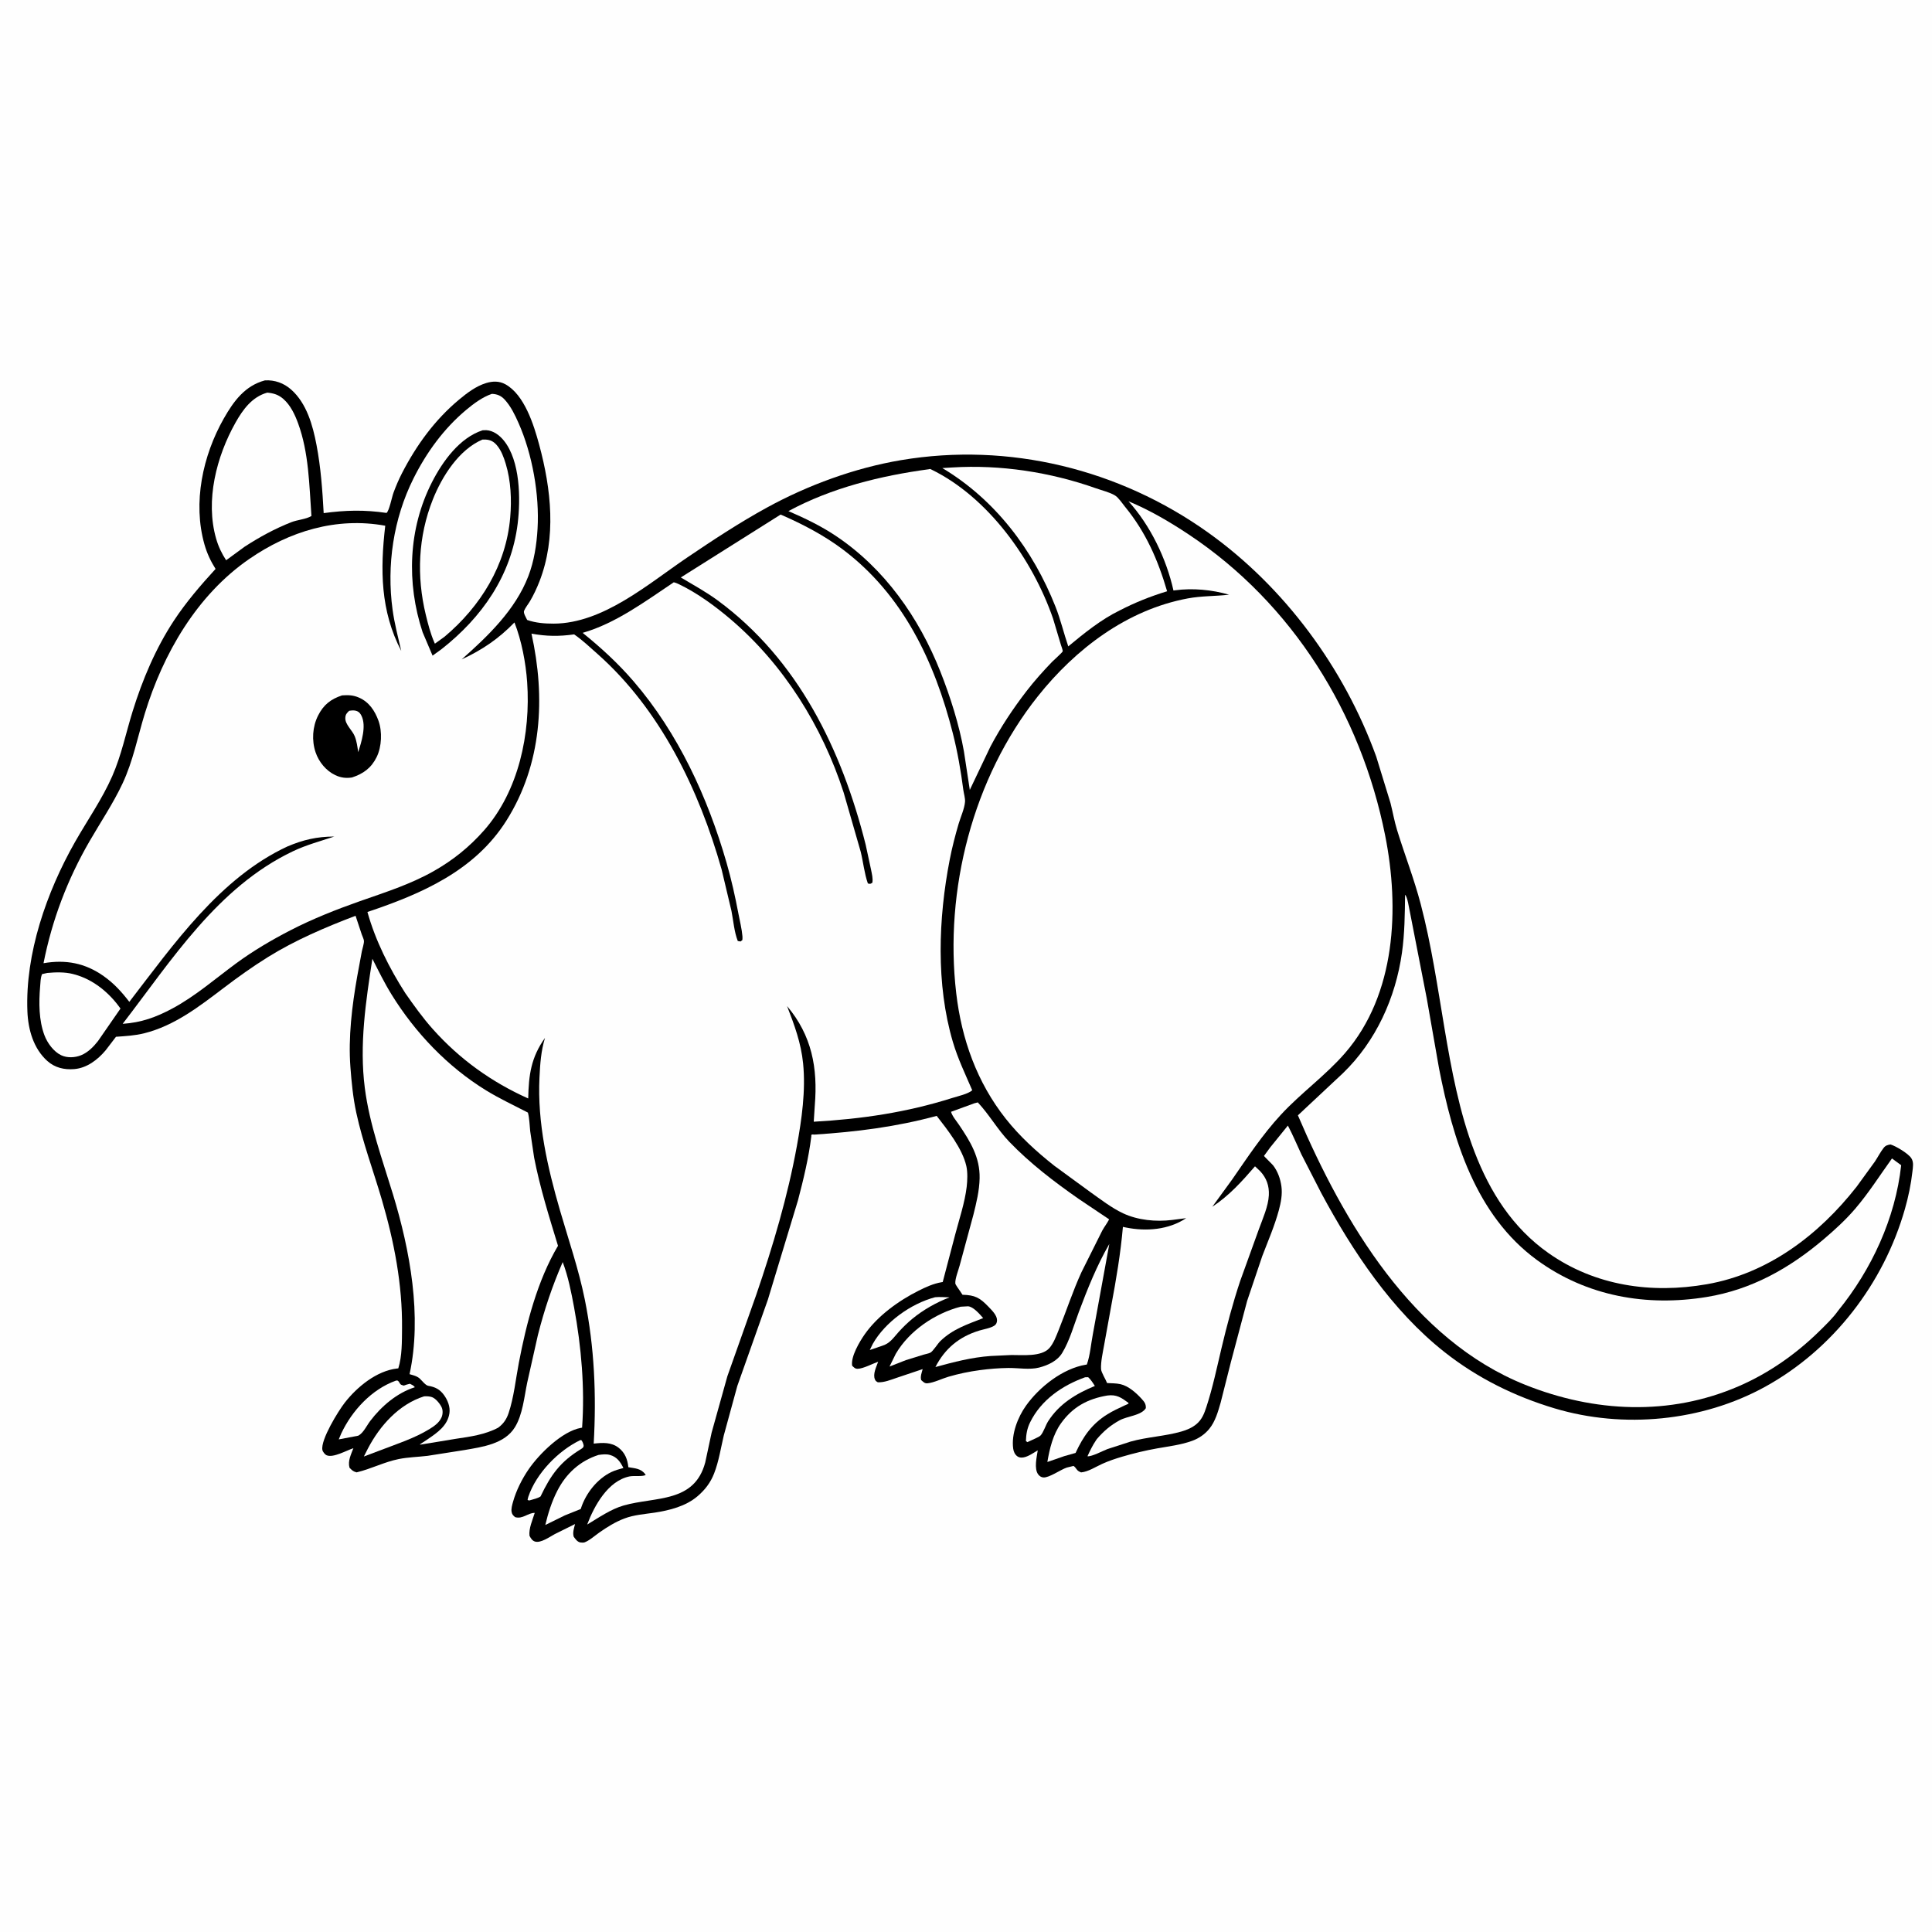 <svg version="1.1" xmlns="http://www.w3.org/2000/svg" style="display: block;" viewBox="0 0 2048 2048" width="1024" height="1024">
<path transform="translate(0,0)" fill="rgb(254,254,254)" d="M -0 -0 L 2048 0 L 2048 2048 L -0 2048 L -0 -0 z"/>
<path transform="translate(0,0)" fill="rgb(0,0,0)" d="M 280.891 403.203 C 291.237 402.645 300.821 406.059 308.614 412.948 C 325.127 427.545 331.548 450.871 335.529 471.737 C 340.114 495.768 341.769 519.563 343.11 543.934 C 366.428 540.767 386.427 540.304 409.716 543.729 C 412.592 541.626 415.418 526.883 417.128 522.268 C 419.708 515.306 422.632 508.387 426.028 501.782 C 441.35 471.981 460.841 445.118 486.61 423.624 C 495.116 416.528 504.644 409.294 515.39 406.034 C 522.276 403.945 529.24 403.786 535.674 407.316 C 555.926 418.429 565.859 450.399 571.493 471.196 C 584.31 518.509 590.018 569.837 571.773 616.518 C 569.017 623.571 565.775 630.447 561.974 637 C 560.054 640.31 556.965 643.996 555.555 647.473 C 554.565 649.914 557.674 654.721 558.831 657.189 C 567.73 660.352 577.692 661.118 587.082 661.075 C 639.317 660.836 687.003 619.06 728.17 591.189 C 755.846 572.452 783.723 554.082 813.056 538.01 C 856.508 514.201 906.297 495.998 955.148 487.768 C 1069.4 468.52 1186.38 497.284 1280.46 564.382 C 1361.82 622.403 1424.85 708.219 1458.86 802.022 L 1473.95 851.103 C 1476.39 860.658 1478.08 870.593 1480.98 880 C 1489.1 906.322 1499.01 931.608 1506.03 958.411 C 1517.39 1001.75 1523.76 1045.81 1531.19 1089.89 C 1545.72 1176.06 1565.19 1274.57 1641.33 1328.23 C 1690.89 1363.16 1750.66 1371.63 1809.45 1361.32 C 1874.46 1349.92 1928.05 1308.99 1968 1258.09 L 1987.41 1231.38 C 1990.57 1226.65 1993.26 1221.26 1996.75 1216.81 C 1998.78 1214.22 2000.91 1213.7 2004 1213.18 C 2009.66 1214.86 2022.9 1222.74 2026.12 1227.81 C 2028.82 1232.06 2027.78 1237.15 2027.26 1241.86 C 2025.75 1255.35 2022.98 1268.63 2019.26 1281.68 C 1996.78 1360.55 1943.11 1430.42 1871.02 1470.08 C 1804.34 1506.76 1720.9 1514.75 1648 1492.95 C 1605.58 1480.26 1566.05 1460.72 1531.26 1433.26 C 1475.59 1389.32 1433.93 1326.7 1400.68 1264.87 L 1379.5 1223.59 C 1374.72 1213.46 1370.48 1203.05 1365.21 1193.16 L 1346.52 1216.24 C 1345.9 1217.08 1339.85 1225.29 1339.86 1225.34 C 1339.93 1225.7 1348.92 1234.47 1349.69 1235.5 C 1354.56 1241.97 1357.24 1249.58 1358.35 1257.53 C 1359.52 1265.92 1357.83 1274.74 1355.64 1282.84 C 1351.12 1299.58 1344.21 1315.37 1338.04 1331.53 L 1322 1379.09 L 1304.76 1444 L 1293.89 1487 C 1291.16 1496.4 1288.28 1506.76 1282 1514.5 C 1277.23 1520.39 1270.96 1524.69 1263.86 1527.3 C 1252.14 1531.62 1238.86 1533.18 1226.63 1535.35 C 1214.16 1537.57 1201.89 1540.52 1189.74 1544.09 C 1182.48 1546.22 1175.24 1548.65 1168.34 1551.78 C 1161.55 1554.86 1153.47 1560.16 1146 1560.8 C 1143.72 1559.83 1142.53 1559.31 1141.08 1557.24 C 1140.11 1555.86 1139.39 1554.96 1138 1553.94 L 1130.82 1555.7 C 1124.19 1557.92 1112.2 1566.6 1106 1566.16 C 1103.75 1566 1101.9 1564.73 1100.57 1562.98 C 1095.94 1556.9 1099.03 1544.28 1100.06 1537.44 C 1095.73 1539.97 1089.94 1544.1 1085 1544.9 C 1082.7 1545.28 1080.5 1545.2 1078.59 1543.87 C 1075.82 1541.93 1074.46 1538.82 1074.02 1535.54 C 1071.93 1520.2 1078.88 1502.28 1087.64 1490.02 C 1101.77 1470.23 1126.51 1450.68 1151.02 1446.63 L 1152.09 1446.47 C 1155.63 1436.58 1156.47 1424.57 1158.49 1414.18 L 1175.91 1318.7 C 1162.87 1341.09 1152.69 1366.52 1143.63 1390.73 C 1138.34 1404.9 1133.81 1421.3 1125.96 1434.2 C 1120.75 1442.77 1110.8 1447.26 1101.47 1449.68 C 1091.6 1452.25 1079.29 1450 1069 1450.11 C 1058.86 1450.22 1048.71 1451.06 1038.67 1452.4 C 1027.38 1453.91 1016.26 1456.22 1005.32 1459.42 C 998.56 1461.4 989.868 1465.78 983.006 1466.37 C 980.073 1466.63 978.547 1464.66 976.5 1462.96 C 975.355 1459.23 977.103 1454.97 978.067 1451.31 L 950.557 1460.54 C 944.044 1462.72 937.476 1465.56 930.5 1465.28 C 928.781 1464.17 928.345 1464.22 927.467 1462.22 C 925.018 1456.64 928.988 1448.88 930.868 1443.52 C 925.035 1445.52 915.01 1450.9 909.068 1450.98 C 906.3 1451.02 905.214 1449.43 903.311 1447.76 C 901.732 1438.09 911.078 1422.37 916.6 1414.46 C 930.251 1394.92 952.726 1378.69 973.9 1368.12 C 981.633 1364.26 989.422 1360.7 997.983 1359.22 L 999.32 1359 L 1012.68 1308.19 C 1016.98 1291.89 1022.72 1274.88 1024.72 1258.17 C 1025.51 1251.49 1025.85 1242.66 1024.36 1236.06 C 1020.15 1217.47 1004.4 1197.64 992.927 1182.87 C 949.798 1194.58 907.8 1199.82 863.318 1202.72 C 862.284 1202.79 861.009 1202.26 860.215 1202.93 C 859.803 1203.27 860.088 1203.99 860.024 1204.52 C 857.282 1227.2 851.684 1250.37 845.873 1272.45 L 813.959 1377.76 L 781.594 1469.15 L 767.249 1521.65 C 764.048 1535.15 762.01 1549.04 756.947 1562.02 C 753.18 1571.67 747.335 1579.27 739.5 1585.99 C 726.941 1596.76 709.601 1601.1 693.621 1603.5 C 682.79 1605.12 672.133 1605.78 661.778 1609.71 C 652.263 1613.32 643.489 1618.77 635.204 1624.61 C 630.534 1627.9 624.794 1633.09 619.5 1635.02 C 618.644 1635.33 615.879 1635.25 615 1635.04 C 611.823 1634.29 610.008 1631.45 608.164 1629 C 606.798 1624.47 608.497 1620.01 609.587 1615.55 L 588.039 1626.24 C 582.704 1629.11 573.12 1636.06 567 1634.07 C 564.097 1633.13 562.611 1630.5 561.286 1628 C 560.383 1620.23 564.551 1611.16 566.838 1603.73 C 559.856 1603.51 554.003 1610.68 546 1608.21 C 543.916 1606.31 542.963 1605.7 542.356 1602.82 C 541.653 1599.47 542.934 1595.22 543.835 1592 C 547.201 1579.95 553.333 1567.79 560.38 1557.5 C 571.43 1541.37 595.853 1517.09 615.93 1513.57 L 617.043 1513.39 C 620.062 1471.49 616.199 1427.28 608.575 1386.03 C 605.638 1370.14 602.261 1352.97 596.483 1337.86 C 585.42 1363.28 577.03 1388.24 570.22 1415.11 L 558.857 1465.66 C 555.686 1480.93 554.086 1499.46 545.836 1512.91 C 534.906 1530.71 511.315 1533.81 492.495 1537.08 L 453.213 1543.25 C 443.15 1544.45 432.657 1544.66 422.728 1546.65 C 407.229 1549.75 393.233 1557.2 378 1560.77 C 374.067 1559.7 373.33 1558.66 370.5 1555.86 C 368.513 1548.74 372.064 1541.86 374.609 1535.16 C 367.472 1537.43 353.276 1545.64 346.298 1542.66 C 344.374 1541.84 342.098 1538.89 341.745 1536.97 C 339.768 1526.18 358.666 1495.6 365.5 1486.85 C 378.514 1470.18 399.247 1453.09 421.008 1450.65 L 422.213 1450.53 C 426.319 1437.52 426.04 1421.75 426.172 1408.16 C 426.626 1361.49 417.779 1316.12 404.705 1271.52 C 395.724 1240.88 384.41 1210.76 377.668 1179.5 C 374.235 1163.58 372.671 1147.37 371.446 1131.16 C 369.065 1099.65 373.15 1066.27 378.618 1035.25 L 383.591 1008.36 C 384.193 1005.32 385.947 1000.37 385.803 997.389 C 385.715 995.591 384.081 992.33 383.476 990.547 L 376.907 970.757 C 344.973 982.911 312.979 996.54 283.892 1014.62 C 267.685 1024.69 252.168 1035.84 236.968 1047.37 C 211.132 1066.96 185.126 1087.19 152.984 1095.3 C 143.07 1097.8 133.104 1098.3 122.955 1099.03 L 111.871 1113.5 C 103.514 1123.45 92.043 1132.18 78.722 1133.28 C 68.157 1134.15 58.175 1131.88 50.087 1124.61 C 35.448 1111.45 29.809 1091.31 29.048 1072.18 C 26.608 1010.84 49.465 945.486 79.412 892.728 C 92.472 869.719 108.293 847.095 118.931 822.885 C 128.728 800.591 133.411 777.186 140.572 754.108 C 150.99 720.534 165.01 687.245 184.411 657.798 C 197.299 638.236 212.717 620.327 228.513 603.082 C 223.344 594.96 219.384 586.426 216.745 577.155 C 204.141 532.873 214.924 482.82 237.309 443.5 C 247.79 425.091 259.681 408.867 280.891 403.203 z"/>
<path transform="translate(0,0)" fill="rgb(254,254,254)" d="M 615.316 1526.5 L 616.374 1526.72 C 617.057 1527.76 617.45 1528.26 617.928 1529.5 C 619.231 1532.89 618.973 1534.21 616 1536.01 C 594.06 1549.32 583.959 1563.28 573.002 1586.29 C 570.075 1588.29 565.874 1589.11 562.5 1590.16 C 560.303 1590.73 561.382 1590.79 559.261 1590 C 559.485 1588.77 559.701 1587.69 560.1 1586.5 C 568.45 1561.72 591.928 1537.62 615.316 1526.5 z"/>
<path transform="translate(0,0)" fill="rgb(254,254,254)" d="M 991.264 1375.11 C 996.241 1374.61 1001.55 1375.13 1006.56 1375.27 C 992.5 1380.62 978.535 1388.54 966.913 1398.14 C 961.915 1402.27 957.14 1406.93 952.779 1411.73 C 946.966 1418.12 943.529 1424.14 934.774 1426.72 L 922.009 1431.06 L 925.223 1424.5 C 938.428 1401.28 965.701 1381.85 991.264 1375.11 z"/>
<path transform="translate(0,0)" fill="rgb(254,254,254)" d="M 1150.26 1459.96 L 1153.5 1459.88 C 1156.49 1462.65 1158.42 1465.74 1160.59 1469.17 C 1140.74 1477.35 1122.88 1488.06 1111.04 1506.65 C 1108.39 1510.81 1106.14 1518.35 1103.07 1521.62 C 1101.53 1523.26 1096.6 1525.11 1094.43 1526.27 L 1089 1528.73 L 1087.51 1527.5 C 1087.75 1520.38 1088.75 1514.25 1091.95 1507.74 C 1103.62 1483.99 1125.98 1468.69 1150.26 1459.96 z"/>
<path transform="translate(0,0)" fill="rgb(254,254,254)" d="M 419.763 1463.5 L 421.316 1463.39 C 423.059 1464.79 422.515 1464.08 423.614 1466.07 C 424.829 1468.27 425.694 1467.98 428 1468.8 C 430.188 1467.99 432.205 1467.32 434.5 1466.84 C 436.687 1467.91 438.258 1468.54 439.79 1470.5 C 420.754 1476.59 404.415 1490.54 392.44 1506.29 C 388.789 1511.08 385.152 1519.14 379.781 1521.89 L 359.096 1525.81 L 361.782 1519.46 C 373.218 1495.16 394.111 1472.62 419.763 1463.5 z"/>
<path transform="translate(0,0)" fill="rgb(254,254,254)" d="M 1018.2 1385.17 L 1026 1384.73 C 1031.72 1384.97 1038.61 1393.14 1042.2 1397.26 C 1025.31 1403.96 1010.31 1408.6 996.814 1421.58 C 994.015 1424.27 989.02 1432.43 986.273 1433.85 C 984.298 1434.86 981.114 1435.35 978.901 1436.03 L 960.261 1441.8 L 942.931 1448.59 L 949.566 1435.08 C 963.93 1410.54 991.098 1392.27 1018.2 1385.17 z"/>
<path transform="translate(0,0)" fill="rgb(254,254,254)" d="M 1173.88 1479.29 C 1183.57 1478.06 1188.43 1481.39 1196.05 1486.98 C 1196.12 1487.3 1196.44 1487.65 1196.27 1487.93 C 1196.1 1488.19 1192.25 1489.79 1191.86 1489.97 C 1185.8 1492.79 1179.71 1495.61 1174.03 1499.12 C 1157.36 1509.43 1148.21 1522.76 1140.14 1540.18 L 1128.24 1543.54 L 1110.25 1549.77 C 1112.64 1535.62 1116.18 1520.72 1124.64 1508.85 C 1137.06 1491.41 1152.94 1482.82 1173.88 1479.29 z"/>
<path transform="translate(0,0)" fill="rgb(254,254,254)" d="M 449.554 1480.18 C 452.105 1480.01 455.578 1480.12 458 1481.05 C 462.032 1482.59 466.364 1487.98 468.159 1491.79 C 469.632 1494.91 469.44 1499.37 468.03 1502.5 C 465.539 1508.04 460.75 1511.44 455.757 1514.56 C 439.196 1524.9 419.435 1531.01 401.27 1538.08 L 385.715 1543.95 L 389.986 1535.54 C 402.558 1511.39 422.911 1488.57 449.554 1480.18 z"/>
<path transform="translate(0,0)" fill="rgb(254,254,254)" d="M 634.437 1542.29 C 638.567 1541.72 642.732 1541.17 646.811 1542.37 C 654.053 1544.49 657.64 1549.69 660.821 1556.13 C 656.467 1557.36 651.974 1558.54 647.89 1560.52 C 633.008 1567.74 621.156 1582.87 616.005 1598.38 L 615.622 1599.59 L 598.751 1606.38 L 578.045 1616.55 C 581.014 1604.03 584.883 1591.77 590.771 1580.28 C 600.192 1561.9 614.789 1548.61 634.437 1542.29 z"/>
<path transform="translate(0,0)" fill="rgb(254,254,254)" d="M 50.143 1031.37 C 58.819 1030.54 68.731 1030.29 77.203 1032.46 L 79 1032.95 C 98.927 1038.27 116.01 1052.46 127.714 1069.12 L 103.861 1103.58 C 99.12 1109.63 93.244 1115.62 85.987 1118.58 C 79.475 1121.23 71.274 1121.63 64.883 1118.61 C 56.857 1114.81 50.256 1105.69 47.161 1097.55 C 41.109 1081.65 41.111 1062.59 42.541 1045.82 C 42.905 1041.55 42.88 1036.49 44.614 1032.59 L 50.143 1031.37 z"/>
<path transform="translate(0,0)" fill="rgb(254,254,254)" d="M 283.325 416.203 C 290.05 416.824 295.205 418.376 300.419 422.958 C 307.92 429.55 312.528 439.329 315.922 448.551 C 327.433 479.834 327.782 514.09 330.131 546.995 C 324.491 550.416 315.297 550.992 308.772 553.557 C 291.349 560.406 275.041 569.338 259.361 579.5 L 239.707 593.878 C 235 586.662 231.499 579.326 229.113 571.028 C 217.453 530.478 229.485 483.874 249.637 448.029 C 257.497 434.05 267.24 420.676 283.325 416.203 z"/>
<path transform="translate(0,0)" fill="rgb(254,254,254)" d="M 1009.29 495.542 C 1060.41 492.35 1113.58 500.514 1161.78 517.622 C 1167.89 519.791 1176.47 521.855 1181.97 525.213 C 1185.67 527.469 1189.77 533.769 1192.52 537.12 C 1214.63 564.12 1227.46 593.443 1237.19 626.766 C 1219.58 632.138 1203.25 638.645 1186.88 647.093 C 1167.19 656.673 1149.22 671.278 1132.41 685.192 C 1127.61 671.148 1124.35 657.006 1118.87 643.111 C 1095.06 582.798 1054.86 529.592 998.92 496.172 L 1009.29 495.542 z"/>
<path transform="translate(0,0)" fill="rgb(254,254,254)" d="M 1032.95 1169.5 L 1036.5 1168.59 C 1048.61 1181.42 1057.37 1197.31 1069.82 1210.26 C 1092 1233.32 1117.48 1252.76 1143.66 1271.02 L 1175.74 1292.56 C 1173.63 1296.69 1170.65 1300.42 1168.41 1304.53 L 1146.39 1348.59 C 1137.21 1368.63 1130.43 1389.6 1122.19 1410 C 1119.69 1416.18 1116.87 1423.94 1112.41 1428.99 C 1104.01 1438.48 1083.71 1436.29 1072.15 1436.37 L 1050.25 1437.4 C 1030.1 1438.8 1010.97 1443.83 991.585 1449.12 C 1001.68 1429.42 1016.88 1416.94 1037.98 1410.49 C 1042.84 1409.01 1050.04 1407.93 1054.18 1405.15 C 1056.11 1403.85 1056.9 1401.79 1056.9 1399.5 C 1056.91 1394.2 1051.35 1388.9 1047.89 1385.28 C 1038.61 1375.55 1033.52 1372.86 1020.28 1372.51 L 1017.85 1368.82 C 1016.9 1367.3 1012.79 1361.93 1012.68 1360.5 C 1012.29 1355.58 1016 1346.37 1017.32 1341.36 L 1031.83 1287.77 C 1035.01 1274.98 1038.16 1262.26 1038.44 1249 C 1038.9 1226.92 1028.56 1210.04 1016.58 1192.31 C 1013.84 1188.26 1009.44 1183.22 1008.13 1178.56 L 1032.95 1169.5 z"/>
<path transform="translate(0,0)" fill="rgb(254,254,254)" d="M 984.598 497.412 C 986.445 497.031 985.613 496.901 987.235 497.691 C 1047.65 527.125 1094.69 593.249 1116.26 655.67 L 1124.58 683.474 C 1125.03 685.099 1126.7 689.086 1126.49 690.447 C 1126.33 691.525 1116.86 699.894 1115.13 701.698 C 1105.7 711.525 1096.64 721.617 1088.3 732.402 C 1073.99 750.924 1060.79 770.836 1049.85 791.517 L 1028.03 837.322 L 1021.81 796.556 C 1016.84 768.452 1007.35 738.471 996.838 711.938 C 974.159 654.667 937.57 602.435 885.814 567.929 C 870.033 557.407 853.137 549.304 835.772 541.799 C 881.433 517.09 933.486 504.326 984.598 497.412 z"/>
<path transform="translate(0,0)" fill="rgb(254,254,254)" d="M 394.739 1016.36 C 401.233 1029.15 407.547 1042.07 415.102 1054.28 C 440.18 1094.81 474.546 1130.87 515.267 1155.85 C 529.629 1164.66 544.685 1171.67 559.608 1179.39 C 561.283 1185.6 561.342 1192.57 562.02 1199 L 566.203 1227.11 C 572.353 1258.75 582.083 1289.79 591.5 1320.59 C 569.624 1357.56 557.983 1402.81 549.974 1444.74 C 546.68 1461.99 544.731 1481.29 539.158 1497.89 C 536.95 1504.46 533.687 1509.29 528.101 1513.4 C 514.206 1520.82 498.477 1522.92 483.079 1525.21 L 445.296 1531.42 L 445.295 1530.98 L 453.5 1525.54 C 463.66 1518.68 474.466 1511.19 476.417 1498.11 C 477.42 1491.38 474.59 1484.28 470.722 1478.91 C 466.245 1472.68 461.224 1470.25 453.924 1469 C 450.816 1468.47 446.866 1462.82 444.114 1460.66 C 441.663 1458.74 438.431 1457.93 435.499 1457.07 L 434.152 1456.68 C 447.544 1395.37 434.633 1325.3 416.581 1266.1 C 405.264 1228.99 391.673 1191.88 386.709 1153.24 C 380.825 1107.43 387.762 1061.63 394.739 1016.36 z"/>
<path transform="translate(0,0)" fill="rgb(254,254,254)" d="M 1489.45 948.5 C 1492.09 950.912 1493.54 962.355 1494.45 966.197 L 1512.43 1058.35 L 1525.4 1132.36 C 1540.16 1207.91 1564.22 1288.2 1629.27 1335.69 C 1682.03 1374.19 1745.57 1385.31 1809.34 1374.83 C 1856.65 1367.06 1896.76 1344.55 1932.95 1313.86 C 1944.8 1303.82 1956.54 1293.09 1966.64 1281.27 C 1981.1 1264.34 1992.65 1245.99 2005.58 1228.01 L 2015.32 1235.18 C 2009.22 1291.38 1983.91 1345.88 1948.5 1389.38 C 1943.14 1396.98 1935.5 1404.3 1928.86 1410.83 C 1903.98 1435.3 1875 1455.67 1842.94 1469.52 C 1769.77 1501.14 1690.12 1497.25 1616.97 1468.03 C 1497.3 1420.23 1424.26 1295.58 1375.83 1182.3 L 1423.71 1137.49 C 1458.59 1103.72 1479.38 1057.77 1486.13 1009.97 C 1489.03 989.495 1489.18 969.123 1489.45 948.5 z"/>
<path transform="translate(0,0)" fill="rgb(254,254,254)" d="M 521.447 417.5 C 527.164 417.768 531.29 419.506 535.187 423.818 C 541.591 430.905 545.827 439.745 549.663 448.393 C 564.341 481.484 571.936 524.36 569.832 560.517 C 568.845 577.488 566.162 594.912 560.031 610.828 C 546.28 646.526 517.396 674.163 489.418 698.961 C 510.993 689.076 528.778 676.959 545.345 659.814 C 552.884 679.006 557.389 702.641 558.814 723.173 C 562.579 777.423 549.951 838.411 513.154 880.179 C 497.578 897.859 480.085 911.933 459.569 923.532 C 434.589 937.655 407.82 946.015 380.92 955.494 C 356.387 964.139 331.388 974.044 308.254 985.946 C 288.343 996.19 268.396 1007.91 250.371 1021.16 C 228.2 1037.47 207.146 1055.93 182.791 1069 C 165.272 1078.4 149.911 1083.93 130.025 1085.31 C 182.088 1017.71 230.83 940.244 310.575 902.363 C 324.832 895.591 339.464 891.729 354.344 886.772 C 335.94 886.851 321.625 890.119 304.719 897.27 C 233.096 930.488 183.999 1001.16 137.086 1061.99 C 128.896 1051.36 120.826 1042.46 109.825 1034.68 C 90.227 1020.81 69.597 1017 46.135 1021.04 C 55.228 975.056 71.489 932.247 94.95 891.69 C 106.672 871.426 120.015 851.634 129.945 830.428 C 141.062 806.686 145.874 781.31 153.487 756.428 C 172.92 692.911 208.551 630.991 264.071 592.633 C 306.739 563.154 356.611 547.846 408.379 557.291 C 402.964 603.751 403.176 647.469 425.332 690.009 C 422.014 675.585 418.142 660.958 416.143 646.287 C 409.733 599.245 417.013 549.792 438.3 507.209 C 452.07 479.664 470.423 454.354 494.151 434.519 C 502.078 427.892 511.571 420.811 521.447 417.5 z"/>
<path transform="translate(0,0)" fill="rgb(0,0,0)" d="M 362.651 737.116 C 369.369 736.724 374.29 736.762 380.631 739.536 C 391.215 744.165 397.363 753.466 401.173 763.941 C 405.353 775.434 404.668 791.5 399.289 802.48 C 393.597 814.099 385.097 820.235 373.111 824.153 C 366.839 825.145 361.132 824.408 355.375 821.665 C 345.62 817.017 337.981 807.671 334.542 797.502 C 330.31 784.987 331.21 770.401 337.147 758.591 C 342.926 747.091 350.567 741.11 362.651 737.116 z"/>
<path transform="translate(0,0)" fill="rgb(254,254,254)" d="M 370.088 753.5 C 372.886 753.012 375.781 752.707 378.5 753.831 C 380.85 754.803 382.127 756.588 383.21 758.796 C 388.557 769.692 383.117 786.53 379.734 797.333 C 378.839 791.49 378.245 786.064 376.041 780.5 C 373.524 774.145 365.699 767.949 366.052 761 C 366.246 757.198 367.577 756.009 370.088 753.5 z"/>
<path transform="translate(0,0)" fill="rgb(0,0,0)" d="M 511.623 456.106 L 515.5 456.003 C 523.002 456.435 529.566 461.416 534.125 467.058 C 551.488 488.545 551.993 528.919 548.738 555.243 C 541.921 610.367 510.767 654.584 467.937 688.218 L 458.544 695.009 L 447.988 670.183 C 430.762 617.921 432.697 560.479 457.98 511 C 469.173 489.096 487.226 463.946 511.623 456.106 z"/>
<path transform="translate(0,0)" fill="rgb(254,254,254)" d="M 511.402 465.966 L 515 465.97 C 520.141 466.345 523.443 468.144 526.764 472.064 C 531.378 477.51 534.045 484.825 536.084 491.578 C 541.599 509.845 542.462 529.624 540.835 548.58 C 536.504 599.025 509.504 642.716 471.326 674.871 L 461.013 682.319 L 460.49 681.161 C 456.424 671.957 453.741 661.527 451.373 651.768 C 441.458 610.909 443.204 568.681 458.855 529.402 C 468.598 504.951 486.428 476.664 511.402 465.966 z"/>
<path transform="translate(0,0)" fill="rgb(254,254,254)" d="M 1196.23 531.392 C 1218.36 540.508 1239.98 553.2 1259.89 566.425 C 1370.23 639.72 1442.6 756.492 1468.31 885.568 C 1483.7 962.856 1479.73 1053.96 1425.89 1116.2 C 1405.39 1139.91 1379.29 1158.41 1357.92 1181.51 C 1338.05 1202.98 1322.64 1226.54 1306.01 1250.48 L 1285.07 1279.24 C 1303.2 1267.19 1316.2 1252.68 1330.36 1236.34 L 1335.87 1241.54 C 1342.64 1248.82 1345.51 1257.17 1345.03 1267 C 1344.46 1278.78 1338.47 1292 1334.48 1302.99 L 1314.59 1358.06 C 1306.85 1381.32 1300.48 1405.31 1294.83 1429.15 C 1289.89 1449.98 1285.54 1470.91 1278.88 1491.28 C 1276.55 1498.4 1274.16 1504.75 1268.18 1509.71 C 1263.69 1513.45 1258 1515.86 1252.41 1517.46 C 1234.87 1522.5 1216.2 1523.19 1198.52 1528.12 L 1173.93 1536.08 C 1169.18 1537.89 1157.34 1544.21 1152.75 1543.72 C 1155.45 1537.82 1158.14 1532.18 1161.8 1526.8 L 1162.66 1525.54 C 1169.8 1517.18 1177.14 1510.84 1186.92 1505.54 C 1195.09 1501.1 1209.96 1500.47 1214.63 1492.71 C 1214.84 1488.22 1213.14 1486.12 1210.13 1482.79 C 1204.48 1476.55 1196.16 1469.16 1187.73 1467.28 C 1183.27 1466.28 1178.14 1466.35 1173.56 1466.09 C 1172.22 1462.43 1167.37 1454.85 1167.16 1451.31 C 1166.71 1443.79 1169.1 1433.33 1170.41 1425.88 L 1177.96 1384.23 C 1183.19 1356.47 1187.88 1328.7 1190.33 1300.55 L 1193.61 1301.23 C 1215.05 1305.53 1238.79 1303.71 1257.39 1291.3 L 1242.38 1293.22 C 1225.39 1295.31 1206.19 1293.5 1190.57 1286.18 C 1178.31 1280.45 1166.5 1271.22 1155.45 1263.4 L 1117.65 1235.77 C 1098.86 1220.91 1081.07 1204.77 1066.17 1185.93 C 1035.53 1147.17 1019.34 1101.56 1013.64 1052.85 C 1000.86 943.572 1031.27 824.667 1100.11 738.161 C 1140.21 687.757 1194.67 646.405 1259 634.363 C 1273.72 631.608 1288.17 632.112 1302.87 630.399 C 1284.62 625.122 1264.3 623.211 1245.43 625.76 L 1243.93 625.97 C 1236.34 592.11 1219.5 557.071 1196.23 531.392 z"/>
<path transform="translate(0,0)" fill="rgb(254,254,254)" d="M 827.439 545.495 L 827.954 545.643 C 850.93 555.692 873.569 567.458 893.644 582.608 C 957.327 630.666 990.763 701.487 1009.98 777.069 C 1015.01 796.849 1018.52 817.048 1021.16 837.276 C 1021.68 841.218 1023.26 846.184 1022.96 850 C 1022.38 857.22 1018.29 866.159 1016.2 873.227 C 1012.52 885.723 1009.23 898.511 1006.74 911.303 C 994.696 973.185 992.022 1043.46 1010.09 1104.5 C 1015.4 1122.4 1023.26 1138.69 1030.62 1155.74 C 1026.28 1159.64 1015.28 1162.04 1009.35 1163.92 C 960.912 1179.25 913.175 1186.24 862.606 1189.07 L 863.71 1171.81 C 867.023 1132.02 860.527 1097.55 834.322 1066.49 C 842.145 1086.67 849.155 1105.56 851.324 1127.28 C 854.209 1156.16 849.871 1186.47 844.715 1214.86 C 835.024 1268.21 819.271 1321.1 801.708 1372.37 L 771.05 1458.84 L 754.326 1518.74 L 747.601 1550.16 C 736.121 1593.43 694.961 1586.31 661.28 1595.82 C 647.534 1599.71 634.622 1608.8 622.421 1616.09 C 629.92 1596.27 644.361 1569.79 667.297 1565.06 C 671.991 1564.09 680.937 1565.52 684.5 1563.52 L 683.997 1562.79 C 679.575 1556.61 673.053 1556.52 666.075 1555.3 C 665.223 1547.06 662.603 1540.07 655.848 1534.75 C 648.006 1528.58 638.659 1529.29 629.356 1530.28 C 632.273 1478.69 630.158 1428.3 619.911 1377.54 C 613.429 1345.44 602.748 1314.55 593.639 1283.16 C 580.377 1237.46 569.542 1190.21 571.863 1142.31 C 572.566 1127.78 573.441 1114.24 577.725 1100.21 C 562.875 1120.95 560.458 1139.56 559.925 1164.42 C 521.078 1147.08 487.137 1122.68 458.764 1090.86 C 448.062 1078.86 438.808 1065.9 429.613 1052.74 C 412.726 1026.39 397.901 996.963 389.495 966.744 C 446.786 947.533 503.157 923.146 536.756 869.97 C 574.571 810.123 578.4 739.285 563.384 671.687 C 579.351 674.572 592.564 674.718 608.626 672.466 C 617.37 678.512 625.544 686.245 633.5 693.304 C 700.015 752.318 741.082 837.199 764.915 921.572 L 775.386 965.659 C 777.371 975.748 778.318 988.045 782.088 997.5 L 785 998.009 L 786.932 996.5 C 787.052 995.105 787.142 993.901 787.022 992.5 C 786.346 984.632 784.257 976.445 782.784 968.646 C 779.345 950.44 775.284 932.256 770.153 914.449 C 750.237 845.322 718.954 777.237 671.716 722.331 C 655.31 703.26 637.202 686.613 617.639 670.844 C 652.597 660.888 684.451 637.167 714.235 617.252 C 716.369 617.74 718.261 618.604 720.221 619.548 C 739.378 628.764 758.393 642.744 774.5 656.458 C 830.816 704.408 871.669 770.078 894.343 840.242 L 912.398 902.918 C 915.076 913.847 916.27 925.955 919.979 936.5 C 922.62 937.123 922.405 937.154 924.715 935.731 C 925.566 931.271 924.21 926.468 923.388 922.06 L 917.603 895.222 C 892.294 794.665 846.104 699.203 760.65 636.367 C 748.476 627.415 734.668 619.886 721.696 612.121 L 827.439 545.495 z"/>
</svg>